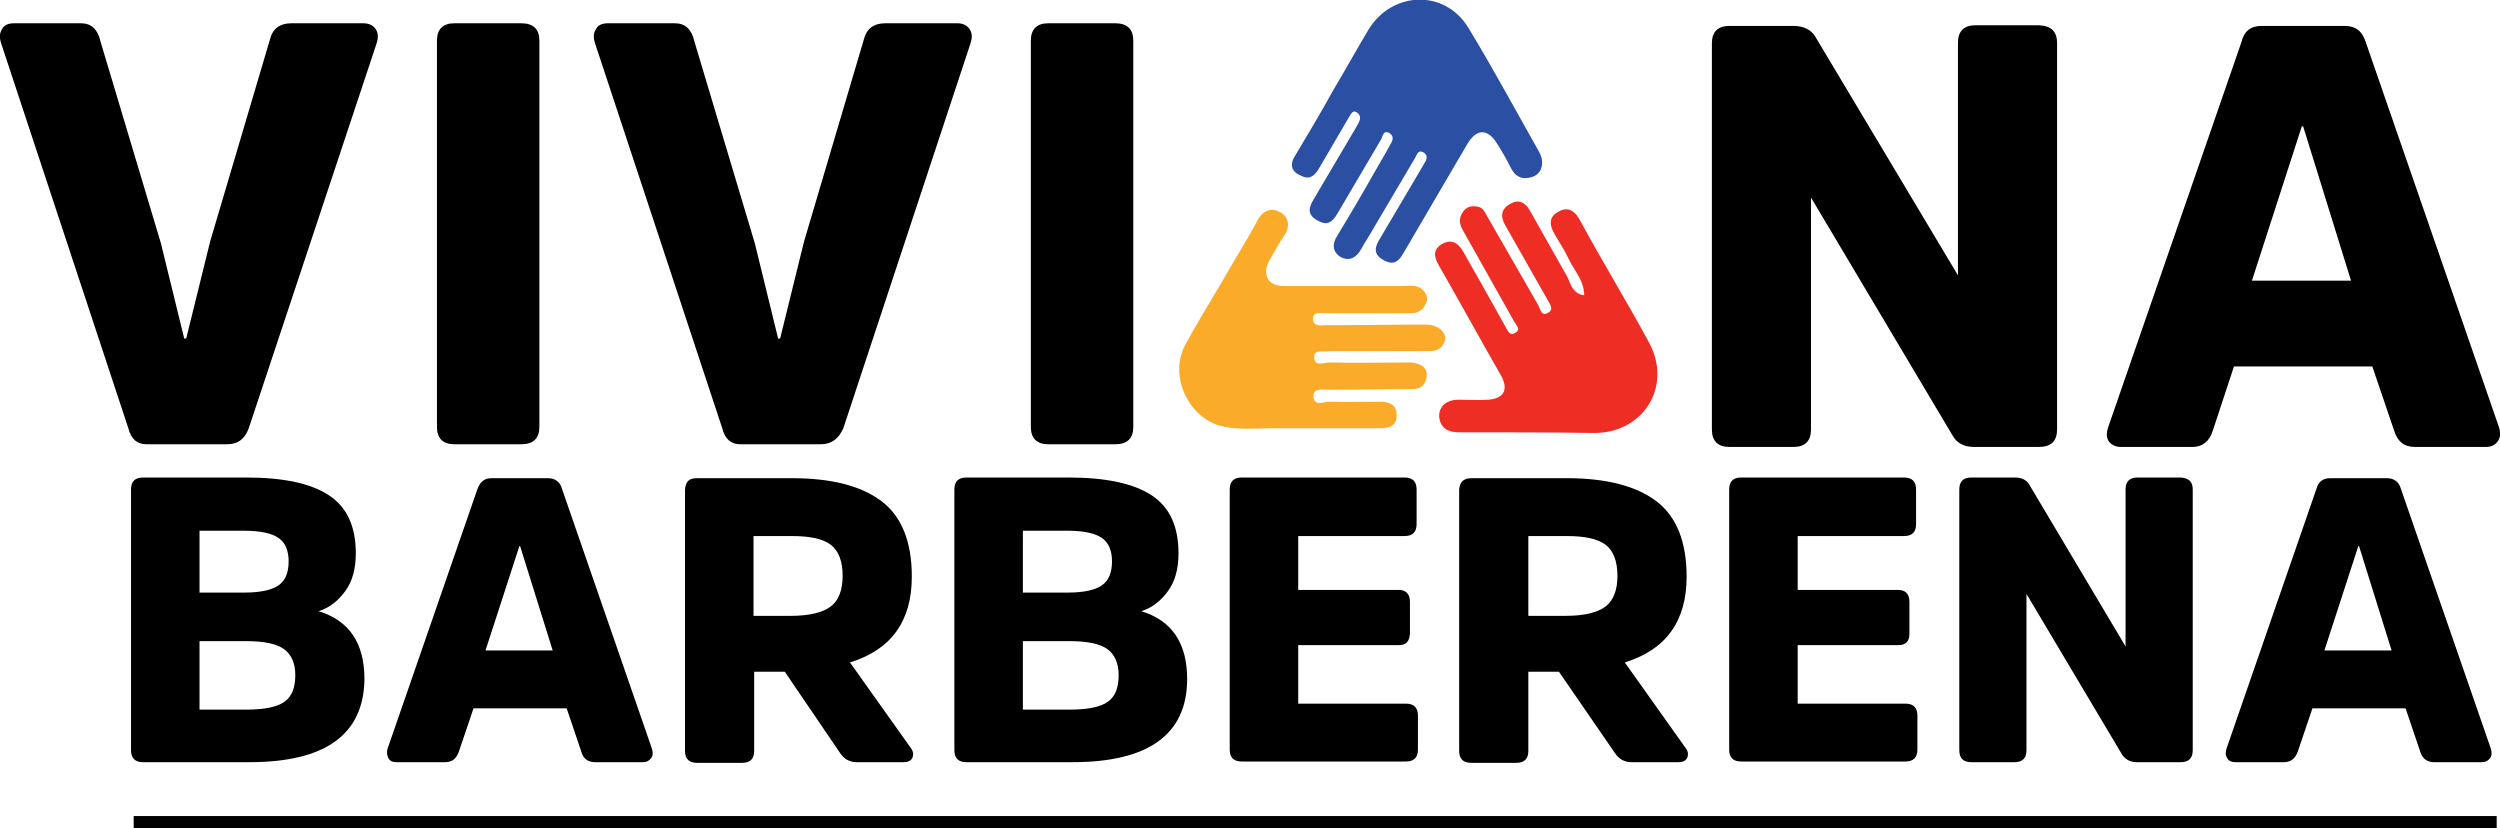 <?xml version="1.0" encoding="utf-8"?>
<!-- Generator: Adobe Illustrator 26.0.1, SVG Export Plug-In . SVG Version: 6.00 Build 0)  -->
<svg version="1.1" id="Layer_1" xmlns="http://www.w3.org/2000/svg" xmlns:xlink="http://www.w3.org/1999/xlink" x="0px" y="0px"
	 viewBox="0 0 375.9 124.5" style="enable-background:new 0 0 375.9 124.5;" xml:space="preserve">
<style type="text/css">
	.st0{fill-rule:evenodd;clip-rule:evenodd;fill:#EE2D24;}
	.st1{fill-rule:evenodd;clip-rule:evenodd;fill:#2B50A3;}
	.st2{fill-rule:evenodd;clip-rule:evenodd;fill:#FBAB2A;}
</style>
<g>
	<g>
		<path d="M37.5,114.6h-16c-1.2,0-1.8-0.6-1.8-1.8V73.6c0-1.2,0.6-1.8,1.8-1.8H37c5.7,0,9.8,0.9,12.5,2.7c2.7,1.8,4,4.7,4,8.7
			c0,2.3-0.5,4.2-1.6,5.7c-1.1,1.5-2.4,2.5-4,3c4.6,1.4,6.9,4.8,6.9,10.2C54.7,110.4,49,114.6,37.5,114.6z M30,89.1h6.8
			c2.4,0,4.1-0.4,5.1-1.1c1-0.7,1.5-1.9,1.5-3.6c0-1.6-0.5-2.8-1.5-3.5c-1-0.7-2.7-1.1-5.2-1.1H30V89.1z M30,106.7h7
			c2.8,0,4.7-0.4,5.8-1.2c1.1-0.8,1.6-2.1,1.6-4c0-1.8-0.6-3.1-1.7-3.9c-1.1-0.8-3-1.2-5.7-1.2h-7V106.7z"/>
		<path d="M73.9,71.9h8.5c1,0,1.8,0.5,2.1,1.6l13.5,39c0.2,0.6,0.2,1.1-0.1,1.5c-0.3,0.4-0.7,0.6-1.2,0.6h-7.2
			c-1.1,0-1.8-0.5-2.1-1.6l-2.2-6.5h-14L69,113c-0.4,1.1-1,1.6-2.1,1.6h-7.3c-0.6,0-1-0.2-1.2-0.6s-0.3-0.9-0.1-1.5l13.5-39
			C72.2,72.4,72.9,71.9,73.9,71.9z M73,97.8h10.1l-4.9-15.7l-0.1,0L73,97.8z"/>
		<path d="M104.8,71.9h14.3c6,0,10.5,1.2,13.5,3.5c3,2.3,4.5,6.1,4.5,11.3c0,6.7-3.1,11-9.3,12.9l9.1,12.8c0.4,0.5,0.5,1,0.3,1.5
			c-0.2,0.5-0.7,0.7-1.3,0.7h-7.1c-1.1,0-1.9-0.5-2.5-1.4L118,101h-4.6v11.9c0,1.2-0.6,1.8-1.8,1.8h-6.8c-1.2,0-1.8-0.6-1.8-1.8
			V73.6C103.1,72.4,103.6,71.9,104.8,71.9z M113.3,92.6h5.6c2.8,0,4.8-0.5,6-1.4c1.2-0.9,1.8-2.5,1.8-4.6c0-2.2-0.6-3.8-1.8-4.7
			c-1.2-0.9-3.1-1.3-5.9-1.3h-5.7V92.6z"/>
		<path d="M161.3,114.6h-16c-1.2,0-1.8-0.6-1.8-1.8V73.6c0-1.2,0.6-1.8,1.8-1.8h15.4c5.6,0,9.8,0.9,12.5,2.7c2.7,1.8,4,4.7,4,8.7
			c0,2.3-0.5,4.2-1.6,5.7c-1.1,1.5-2.4,2.5-4,3c4.6,1.4,6.9,4.8,6.9,10.2C178.5,110.4,172.7,114.6,161.3,114.6z M153.8,89.1h6.8
			c2.4,0,4.1-0.4,5.1-1.1c1-0.7,1.5-1.9,1.5-3.6c0-1.6-0.5-2.8-1.5-3.5c-1-0.7-2.7-1.1-5.2-1.1h-6.7V89.1z M153.8,106.7h7
			c2.8,0,4.7-0.4,5.8-1.2c1.1-0.8,1.6-2.1,1.6-4c0-1.8-0.6-3.1-1.7-3.9c-1.1-0.8-3-1.2-5.7-1.2h-7V106.7z"/>
		<path d="M210.3,97h-15.1v8.8h16.2c1.2,0,1.8,0.6,1.8,1.8v5.1c0,1.2-0.6,1.8-1.8,1.8h-24.7c-1.2,0-1.8-0.6-1.8-1.8V73.6
			c0-1.2,0.6-1.8,1.8-1.8h24.5c1.2,0,1.8,0.6,1.8,1.8v5.2c0,1.2-0.6,1.8-1.8,1.8h-16v8.1h15.1c1.1,0,1.7,0.6,1.7,1.8v4.8
			C211.9,96.5,211.4,97,210.3,97z"/>
		<path d="M221.3,71.9h14.3c6,0,10.5,1.2,13.5,3.5c3,2.3,4.5,6.1,4.5,11.3c0,6.7-3.1,11-9.3,12.9l9.1,12.8c0.4,0.5,0.5,1,0.3,1.5
			c-0.2,0.5-0.7,0.7-1.3,0.7h-7.1c-1.1,0-1.9-0.5-2.5-1.4l-8.4-12.2h-4.6v11.9c0,1.2-0.6,1.8-1.8,1.8h-6.8c-1.2,0-1.8-0.6-1.8-1.8
			V73.6C219.5,72.4,220.1,71.9,221.3,71.9z M229.8,92.6h5.6c2.8,0,4.8-0.5,6-1.4c1.2-0.9,1.8-2.5,1.8-4.6c0-2.2-0.6-3.8-1.8-4.7
			c-1.2-0.9-3.1-1.3-5.9-1.3h-5.7V92.6z"/>
		<path d="M285.4,97h-15.1v8.8h16.2c1.2,0,1.8,0.6,1.8,1.8v5.1c0,1.2-0.6,1.8-1.8,1.8h-24.7c-1.2,0-1.8-0.6-1.8-1.8V73.6
			c0-1.2,0.6-1.8,1.8-1.8h24.5c1.2,0,1.8,0.6,1.8,1.8v5.2c0,1.2-0.6,1.8-1.8,1.8h-16v8.1h15.1c1.1,0,1.7,0.6,1.7,1.8v4.8
			C287.1,96.5,286.5,97,285.4,97z"/>
		<path d="M329.7,73.6v39.2c0,1.2-0.6,1.8-1.8,1.8h-6.6c-1,0-1.7-0.4-2.2-1.1l-14.4-24.2v23.5c0,1.2-0.6,1.8-1.8,1.8h-6.5
			c-1.2,0-1.8-0.6-1.8-1.8V73.6c0-1.2,0.6-1.8,1.8-1.8h6.6c1,0,1.8,0.4,2.2,1.2l14.4,24.2V73.6c0-1.2,0.6-1.8,1.8-1.8h6.5
			C329.1,71.9,329.7,72.4,329.7,73.6z"/>
		<path d="M350.4,71.9h8.5c1,0,1.8,0.5,2.1,1.6l13.5,39c0.2,0.6,0.2,1.1-0.1,1.5c-0.3,0.4-0.7,0.6-1.2,0.6H366c-1,0-1.8-0.5-2.1-1.6
			l-2.2-6.5h-14l-2.2,6.5c-0.4,1.1-1.1,1.6-2.1,1.6h-7.3c-0.6,0-1-0.2-1.2-0.6c-0.3-0.4-0.3-0.9-0.1-1.5l13.5-39
			C348.6,72.4,349.3,71.9,350.4,71.9z M349.5,97.8h10.1l-4.9-15.7l-0.1,0L349.5,97.8z"/>
	</g>
	<g>
		<path d="M34.1,66.8H22c-1.4,0-2.3-0.8-2.7-2.4L0.2,6.6c-0.3-0.9-0.3-1.6,0.1-2.2c0.3-0.6,0.9-0.9,1.8-0.9h10.1
			c1.5,0,2.5,0.9,2.9,2.7l9.1,30.4l3.5,14.3H28l3.6-14.6l9-30.4c0.4-1.6,1.5-2.4,3.2-2.4h10.8c0.9,0,1.5,0.3,1.9,0.9
			c0.4,0.6,0.4,1.3,0.1,2.2L37.4,64.4C36.8,66,35.8,66.8,34.1,66.8z"/>
		<path d="M65.7,64.2V6.1c0-1.7,0.9-2.6,2.6-2.6h10.1c1.8,0,2.7,0.9,2.7,2.6v58.1c0,1.7-0.9,2.6-2.7,2.6H68.3
			C66.6,66.8,65.7,65.9,65.7,64.2z"/>
		<path d="M123.4,66.8h-12.1c-1.4,0-2.3-0.8-2.7-2.4L89.5,6.6c-0.3-0.9-0.3-1.6,0.1-2.2c0.3-0.6,0.9-0.9,1.8-0.9h10.1
			c1.5,0,2.5,0.9,2.9,2.7l9.1,30.4l3.5,14.3h0.3l3.6-14.6l9-30.4c0.4-1.6,1.5-2.4,3.2-2.4h10.8c0.9,0,1.5,0.3,1.9,0.9
			c0.4,0.6,0.4,1.3,0.1,2.2l-19.1,57.8C126.1,66,125,66.8,123.4,66.8z"/>
		<path d="M155,64.2V6.1c0-1.7,0.9-2.6,2.6-2.6h10.1c1.8,0,2.7,0.9,2.7,2.6v58.1c0,1.7-0.9,2.6-2.7,2.6h-10.1
			C155.9,66.8,155,65.9,155,64.2z"/>
	</g>
	<g>
		<path class="st0" d="M238.2,44.4c0-2.2-1.5-3.7-2.3-5.4c-0.6-1.3-1.4-2.5-2.1-3.7c-0.8-1.3-1-2.6,0.4-3.4c1.3-0.8,2.4-0.5,3.3,1.1
			c3.4,6.3,7.1,12.3,10.5,18.6c3.5,6.6-1,13.6-8.4,13.5c-6.7-0.1-13.5-0.1-20.2-0.1c-1.7,0-2.8-0.6-3-2.3c-0.1-1.6,1.1-2.6,2.9-2.6
			c1.5,0,3,0.1,4.5,0c2.4-0.2,3.1-1.6,1.8-3.8c-3.1-5.4-6.1-10.9-9.2-16.3c-0.7-1.2-1.1-2.4,0.4-3.3c1.6-0.9,2.6,0,3.3,1.3
			c2.1,3.7,4.2,7.4,6.3,11.2c0.3,0.6,0.7,1.4,1.5,0.8c0.8-0.5,0.1-1.1-0.2-1.6c-2.6-4.6-5.1-9.1-7.7-13.7c-0.6-1-0.7-1.9,0-2.9
			c0.6-0.8,1.4-0.9,2.3-0.7c0.8,0.2,1,0.9,1.3,1.4c2.6,4.5,5.1,8.9,7.7,13.4c0.3,0.6,0.5,1.8,1.5,1.1c0.9-0.5,0.2-1.3-0.1-1.9
			c-2.1-3.7-4.2-7.4-6.3-11.1c-0.8-1.3-0.8-2.5,0.6-3.3c1.3-0.8,2.3-0.3,3,0.9c1.9,3.4,3.8,6.7,5.7,10.1
			C236.2,42.9,236.6,44.2,238.2,44.4z"/>
		<path class="st1" d="M200.5,13.5c1.8-3,3.5-6.1,5.3-9.1c3.6-5.8,11.5-6,15-0.2c3.7,6.1,7.1,12.4,10.6,18.6c0.9,1.6,0.5,3.3-1,3.8
			c-1.5,0.5-2.6,0-3.3-1.5c-0.6-1.2-1.3-2.4-2-3.5c-1.4-2.3-3.1-2.3-4.5,0.1c-3.2,5.5-6.4,10.9-9.6,16.4c-0.7,1.2-1.4,1.8-2.8,1.1
			c-1.4-0.7-1.7-1.6-0.9-3c2.1-3.5,4.1-7,6.2-10.5c0.2-0.4,0.5-0.8,0.7-1.2c0.4-0.6,0.5-1.2-0.2-1.6c-0.8-0.4-0.9,0.3-1.2,0.8
			c-2.1,3.5-4.1,7-6.2,10.5c-0.6,1.1-1.3,2.1-1.9,3.2c-0.7,1.3-1.8,2-3.2,1.2c-1.2-0.8-1.2-2-0.4-3.2c2.5-4.1,4.9-8.3,7.3-12.5
			c0.2-0.4,0.4-0.7,0.6-1.1c0.4-0.6,0.7-1.3-0.1-1.8c-0.9-0.5-1,0.5-1.2,0.9c-2.2,3.7-4.4,7.5-6.6,11.2c-0.8,1.4-1.6,1.9-3.1,1
			c-1.5-0.9-1.2-1.9-0.5-3.1c2.1-3.5,4.1-7,6.2-10.5c0.2-0.4,0.5-0.8,0.7-1.3c0.2-0.5,0.1-1-0.4-1.3c-0.6-0.4-0.8,0.2-1.1,0.6
			c-1.5,2.6-3,5.1-4.5,7.7c-0.6,1-1.3,1.9-2.6,1.3c-1.6-0.6-2-1.7-1-3.2C196.7,20.1,198.7,16.8,200.5,13.5
			C200.6,13.6,200.5,13.6,200.5,13.5z"/>
		<path class="st2" d="M183.6,42.6c1.8-3.2,3.8-6.3,5.5-9.5c0.8-1.5,2.1-1.9,3.4-1.2c1.2,0.7,1.6,2.1,0.6,3.5
			c-0.8,1.2-1.5,2.5-2.2,3.7c-1.2,2.1-0.3,3.9,2.1,3.9c6,0,12,0,18,0c0.9,0,2-0.2,2.7,0.4c0.5,0.4,1.1,1.1,0.8,2
			c-0.4,1-1,1.7-2.3,1.7c-4.3,0-8.6,0-12.8,0c-0.8,0-1.9-0.3-2,0.8c0,1.3,1.3,1,2.1,1c4.9,0,9.8-0.1,14.7-0.1c1,0,1.8,0.2,2.5,0.8
			c0.6,0.6,0.8,1.3,0.4,2c-0.4,0.9-1.2,1.2-2.2,1.2c-4.9,0-9.8,0-14.6,0c-0.1,0-0.3,0-0.4,0c-0.8,0.2-2.3-0.4-2.3,0.9
			c0,1.5,1.5,0.8,2.3,0.8c3.9,0.1,7.9,0,11.8,0c2.4,0,3.3,1.2,2.6,2.9c-0.4,0.8-0.9,1.1-1.9,1.1c-4.1,0-8.3,0.1-12.4,0.1
			c-1,0-2.5-0.3-2.5,0.9c0,1.8,1.7,0.8,2.6,0.9c2.5,0.1,5,0,7.5,0c1.3,0,2.4,0.5,2.4,1.9c0.1,1.6-1,2.1-2.4,2.1c-5.5,0-11,0-16.5,0
			c-2.6,0-5.1,0.3-7.7-0.4c-4.9-1.4-7.7-7.8-5.1-12.3C179.8,48.9,181.7,45.8,183.6,42.6z"/>
	</g>
	<g>
		<path d="M309.3,6.5v58.1c0,1.7-0.9,2.6-2.7,2.6h-9.8c-1.5,0-2.6-0.6-3.2-1.7l-21.3-35.8v34.9c0,1.7-0.9,2.6-2.6,2.6H260
			c-1.7,0-2.6-0.9-2.6-2.6V6.5c0-1.7,0.9-2.6,2.6-2.6h9.7c1.5,0,2.7,0.6,3.3,1.7l21.4,35.8v-35c0-1.7,0.9-2.6,2.6-2.6h9.6
			C308.4,3.9,309.3,4.7,309.3,6.5z"/>
		<path d="M340,3.9h12.6c1.6,0,2.6,0.8,3.1,2.4l20,57.8c0.3,0.9,0.3,1.6-0.1,2.2c-0.4,0.6-1,0.9-1.8,0.9h-10.7
			c-1.6,0-2.6-0.8-3.1-2.4l-3.3-9.7h-20.8l-3.2,9.7c-0.5,1.6-1.6,2.4-3,2.4h-10.8c-0.8,0-1.4-0.3-1.8-0.8c-0.4-0.6-0.4-1.3-0.1-2.2
			l20-57.8C337.4,4.7,338.4,3.9,340,3.9z M338.6,42.2h14.9L346.3,19l-0.2,0L338.6,42.2z"/>
	</g>
	<rect x="20.1" y="122.7" width="355.3" height="1.9"/>
</g>
</svg>

